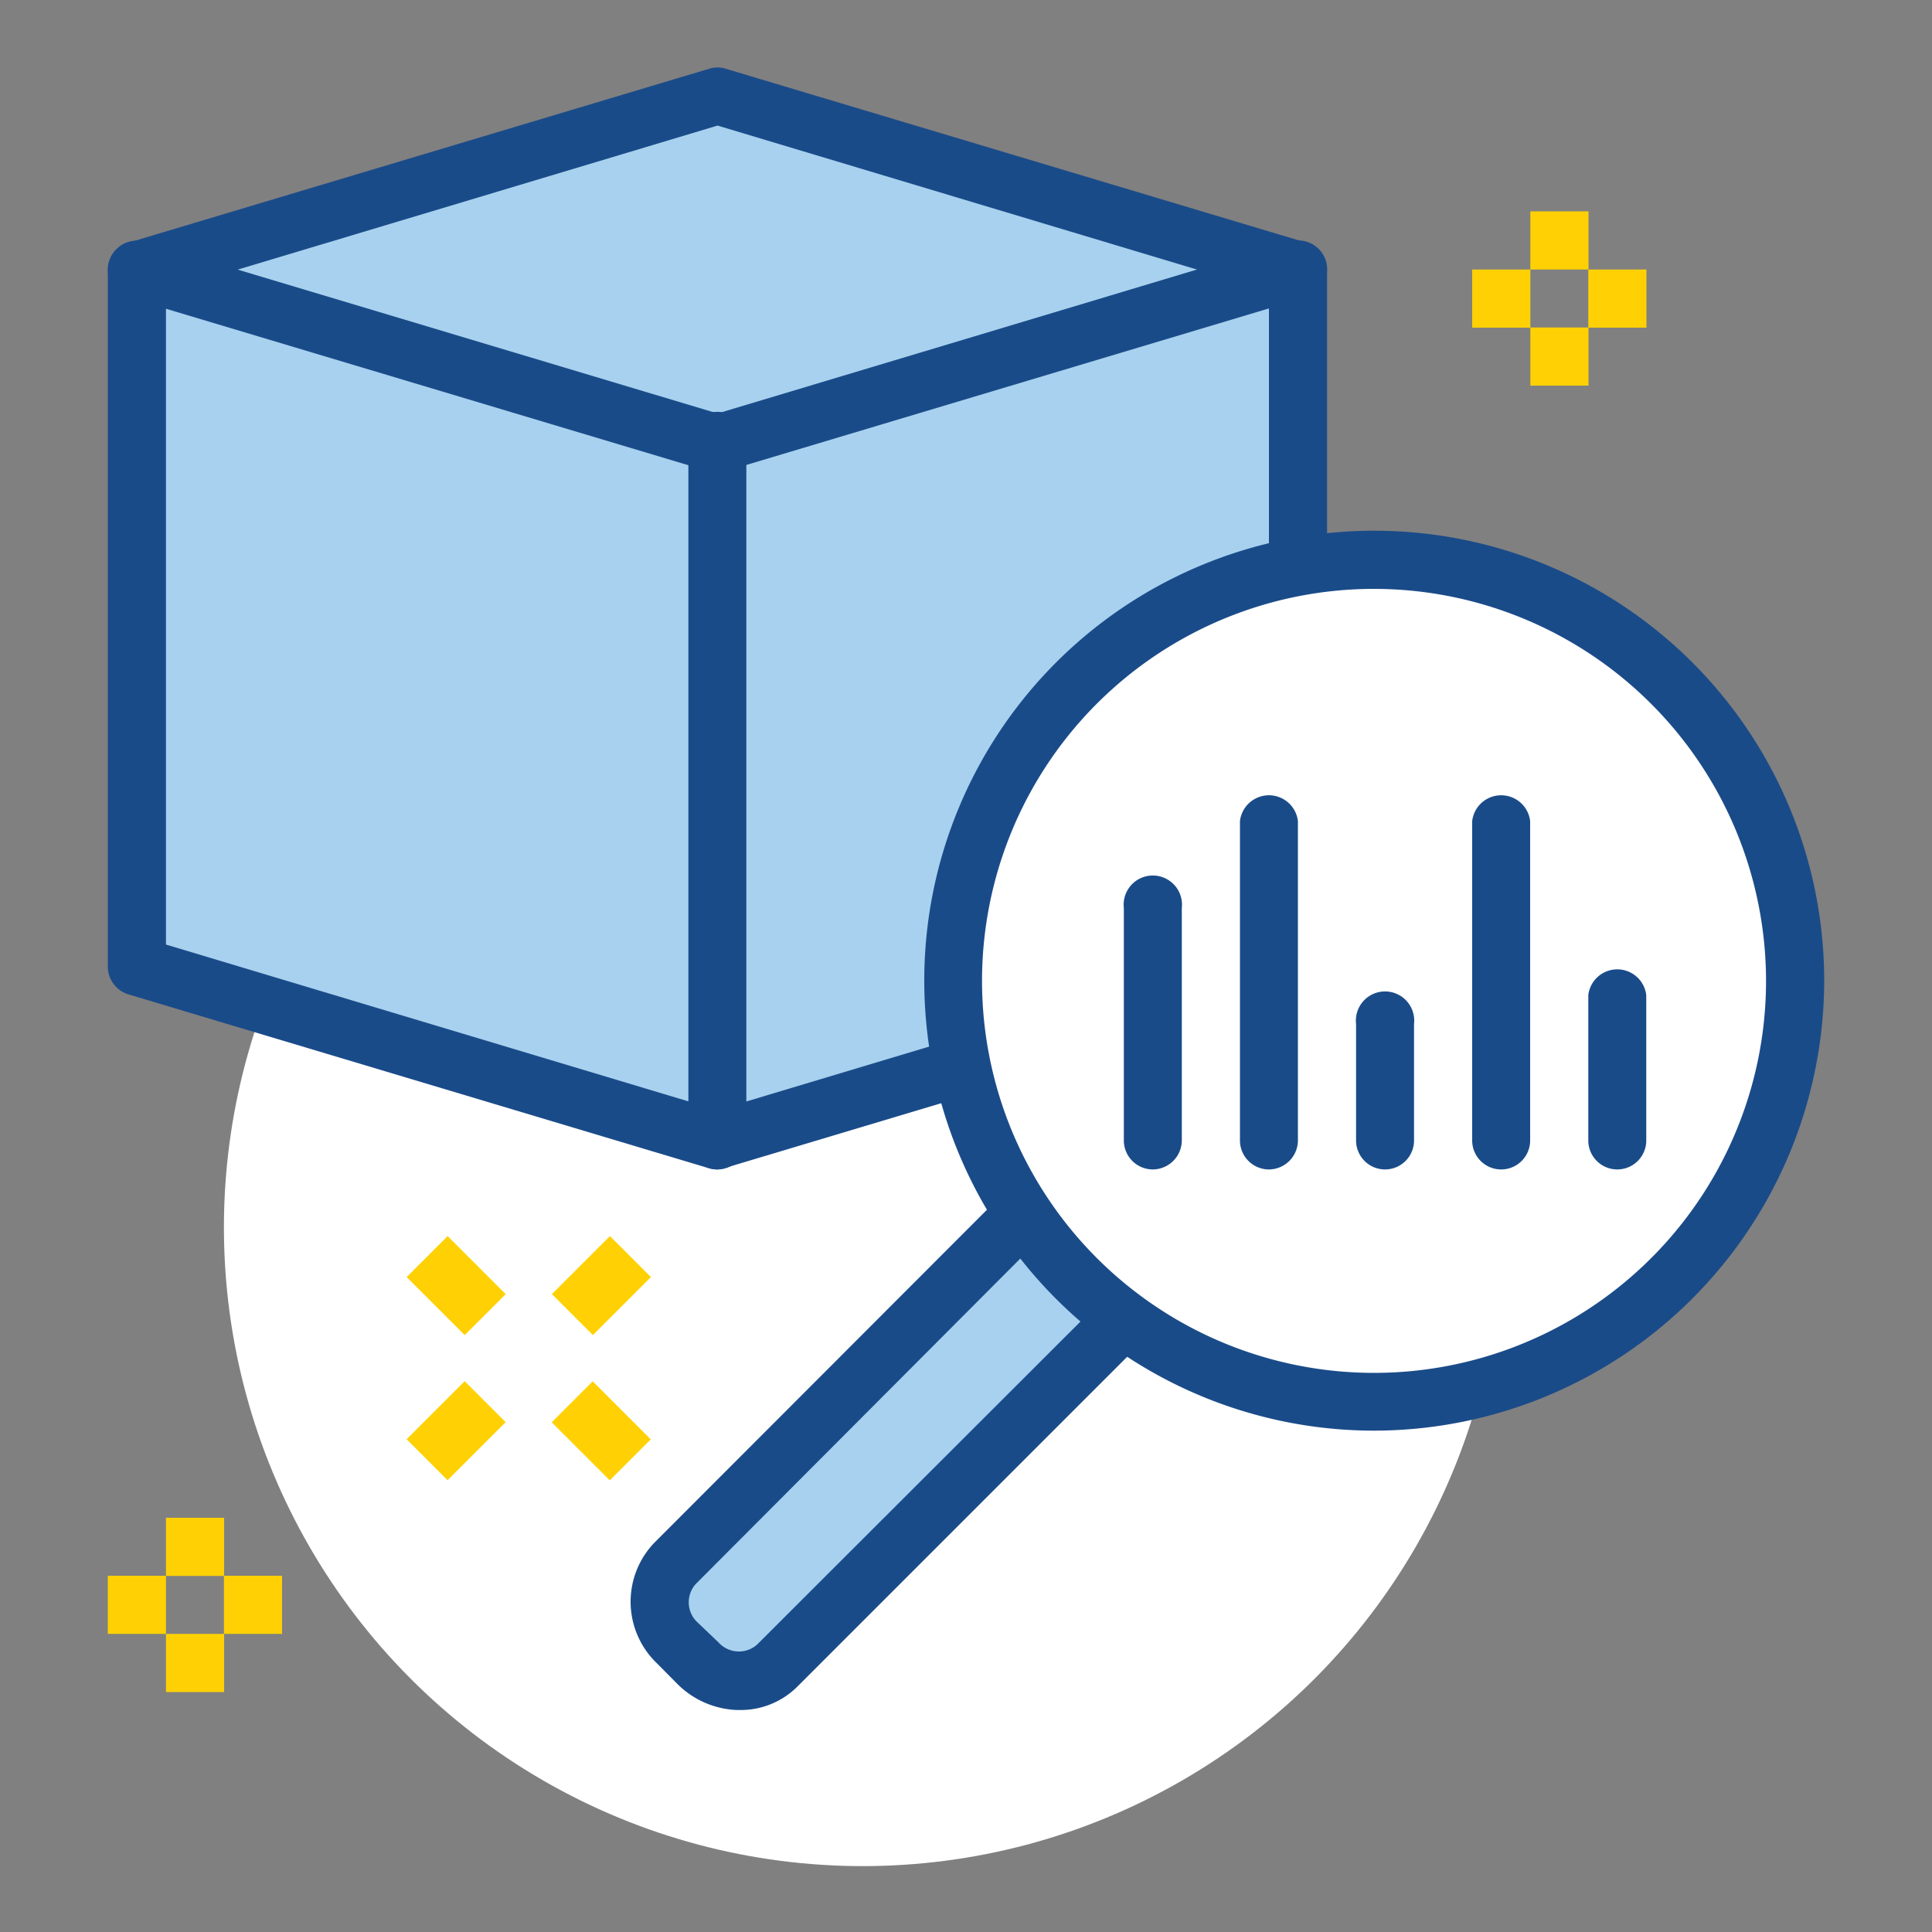 <svg id="b729745d-7b0d-4a24-9569-54fa09b8c0b7" data-name="Layer 1" xmlns="http://www.w3.org/2000/svg" width="100" height="100" viewBox="0 0 100 100"><rect x="0" y="0" width="100" height="100" fill="#808080" stroke="none"/><defs><style>.fa4f19d7-4718-4481-ba5b-706e4019acda{fill:#fff;}.a0cdbb09-5d0d-492f-90e1-c0eef69769a5{fill:#a7d1ef;}.b7178459-791f-4984-b222-11626ddf0179{fill:#1a4b89;}.b4366bad-2ff1-4fb1-8506-c465fcf376b2{fill:#ffd104;}</style></defs><circle class="fa4f19d7-4718-4481-ba5b-706e4019acda" cx="44.65" cy="63.53" r="33.06"/><polygon class="a0cdbb09-5d0d-492f-90e1-c0eef69769a5" points="67.19 50.01 37.14 59.03 7.08 50.01 7.08 13.95 37.14 4.93 67.19 13.95 67.19 50.01"/><path class="b7178459-791f-4984-b222-11626ddf0179" d="M37.14,24.47a1.35,1.35,0,0,1-.44-.07l-30.05-9a1.5,1.5,0,0,1,.87-2.88L37.14,21.4l29.62-8.89a1.5,1.5,0,0,1,1.87,1,1.52,1.52,0,0,1-1,1.87l-30.05,9A1.29,1.29,0,0,1,37.14,24.47Z"/><path class="b7178459-791f-4984-b222-11626ddf0179" d="M37.14,60.53a1.67,1.67,0,0,1-.44-.06l-30.05-9A1.51,1.51,0,0,1,5.58,50V14a1.51,1.51,0,0,1,1.07-1.44l30.05-9a1.44,1.44,0,0,1,.87,0l30.05,9A1.51,1.51,0,0,1,68.69,14V50a1.51,1.51,0,0,1-1.07,1.44l-30.05,9A1.59,1.59,0,0,1,37.14,60.53ZM8.59,48.89l28.55,8.57,28.54-8.57V15.07L37.14,6.5,8.59,15.07ZM67.19,50h0Z"/><path class="b7178459-791f-4984-b222-11626ddf0179" d="M37.14,60.53A1.51,1.51,0,0,1,35.63,59V23a1.51,1.51,0,1,1,3,0V59A1.5,1.5,0,0,1,37.14,60.53Z"/><rect class="b4366bad-2ff1-4fb1-8506-c465fcf376b2" x="79.21" y="10.94" width="3.01" height="3.01"/><rect class="b4366bad-2ff1-4fb1-8506-c465fcf376b2" x="79.21" y="16.95" width="3.01" height="3.01"/><rect class="b4366bad-2ff1-4fb1-8506-c465fcf376b2" x="76.2" y="13.95" width="3.01" height="3.01"/><rect class="b4366bad-2ff1-4fb1-8506-c465fcf376b2" x="82.21" y="13.95" width="3.01" height="3.01"/><rect class="b4366bad-2ff1-4fb1-8506-c465fcf376b2" x="21.49" y="72.55" width="4.25" height="3" transform="translate(-45.45 38.39) rotate(-45)"/><rect class="b4366bad-2ff1-4fb1-8506-c465fcf376b2" x="29" y="65.04" width="4.25" height="3" transform="translate(-37.93 41.5) rotate(-45)"/><rect class="b4366bad-2ff1-4fb1-8506-c465fcf376b2" x="29.62" y="71.93" width="3" height="4.25" transform="translate(-43.25 43.7) rotate(-45)"/><rect class="b4366bad-2ff1-4fb1-8506-c465fcf376b2" x="22.11" y="64.41" width="3" height="4.25" transform="translate(-40.13 36.19) rotate(-45)"/><rect class="b4366bad-2ff1-4fb1-8506-c465fcf376b2" x="8.59" y="78.56" width="3.01" height="3.01"/><rect class="b4366bad-2ff1-4fb1-8506-c465fcf376b2" x="8.59" y="84.57" width="3.01" height="3.01"/><rect class="b4366bad-2ff1-4fb1-8506-c465fcf376b2" x="5.58" y="81.56" width="3.01" height="3.01"/><rect class="b4366bad-2ff1-4fb1-8506-c465fcf376b2" x="11.59" y="81.56" width="3.01" height="3.01"/><path class="a0cdbb09-5d0d-492f-90e1-c0eef69769a5" d="M53,62.84,34.92,80.91A2.92,2.92,0,0,0,35.05,85l1.06,1.06a2.92,2.92,0,0,0,4.12.13L58.17,68.28Z"/><path class="b7178459-791f-4984-b222-11626ddf0179" d="M38.3,88.51h-.15a4.6,4.6,0,0,1-3.1-1.36L34,86.09a4.41,4.41,0,0,1-.13-6.24L51.93,61.77l2.12,2.13L36,82a1.42,1.42,0,0,0,.13,2L37.18,85a1.42,1.42,0,0,0,2,.13L57.11,67.22l2.12,2.12L41.29,87.28A4.15,4.15,0,0,1,38.3,88.51Z"/><circle class="fa4f19d7-4718-4481-ba5b-706e4019acda" cx="71.13" cy="50.76" r="21.79"/><path class="b7178459-791f-4984-b222-11626ddf0179" d="M71.13,74.05A23.29,23.29,0,1,1,94.42,50.76,23.32,23.32,0,0,1,71.13,74.05Zm0-43.57A20.29,20.29,0,1,0,91.41,50.76,20.31,20.31,0,0,0,71.13,30.48Z"/><path class="b7178459-791f-4984-b222-11626ddf0179" d="M71.69,60.53a1.5,1.5,0,0,1-1.5-1.5V53a1.51,1.51,0,1,1,3,0v6A1.5,1.5,0,0,1,71.69,60.53Z"/><path class="b7178459-791f-4984-b222-11626ddf0179" d="M83.72,60.53A1.5,1.5,0,0,1,82.21,59V51.51a1.51,1.51,0,0,1,3,0V59A1.5,1.5,0,0,1,83.72,60.53Z"/><path class="b7178459-791f-4984-b222-11626ddf0179" d="M77.7,60.53A1.5,1.5,0,0,1,76.2,59V42.5a1.51,1.51,0,0,1,3,0V59A1.5,1.5,0,0,1,77.7,60.53Z"/><path class="b7178459-791f-4984-b222-11626ddf0179" d="M65.68,60.53a1.5,1.5,0,0,1-1.5-1.5V42.5a1.51,1.51,0,0,1,3,0V59A1.51,1.51,0,0,1,65.68,60.53Z"/><path class="b7178459-791f-4984-b222-11626ddf0179" d="M59.67,60.53a1.5,1.5,0,0,1-1.5-1.5V47a1.51,1.51,0,1,1,3,0V59A1.51,1.51,0,0,1,59.67,60.53Z"/></svg>